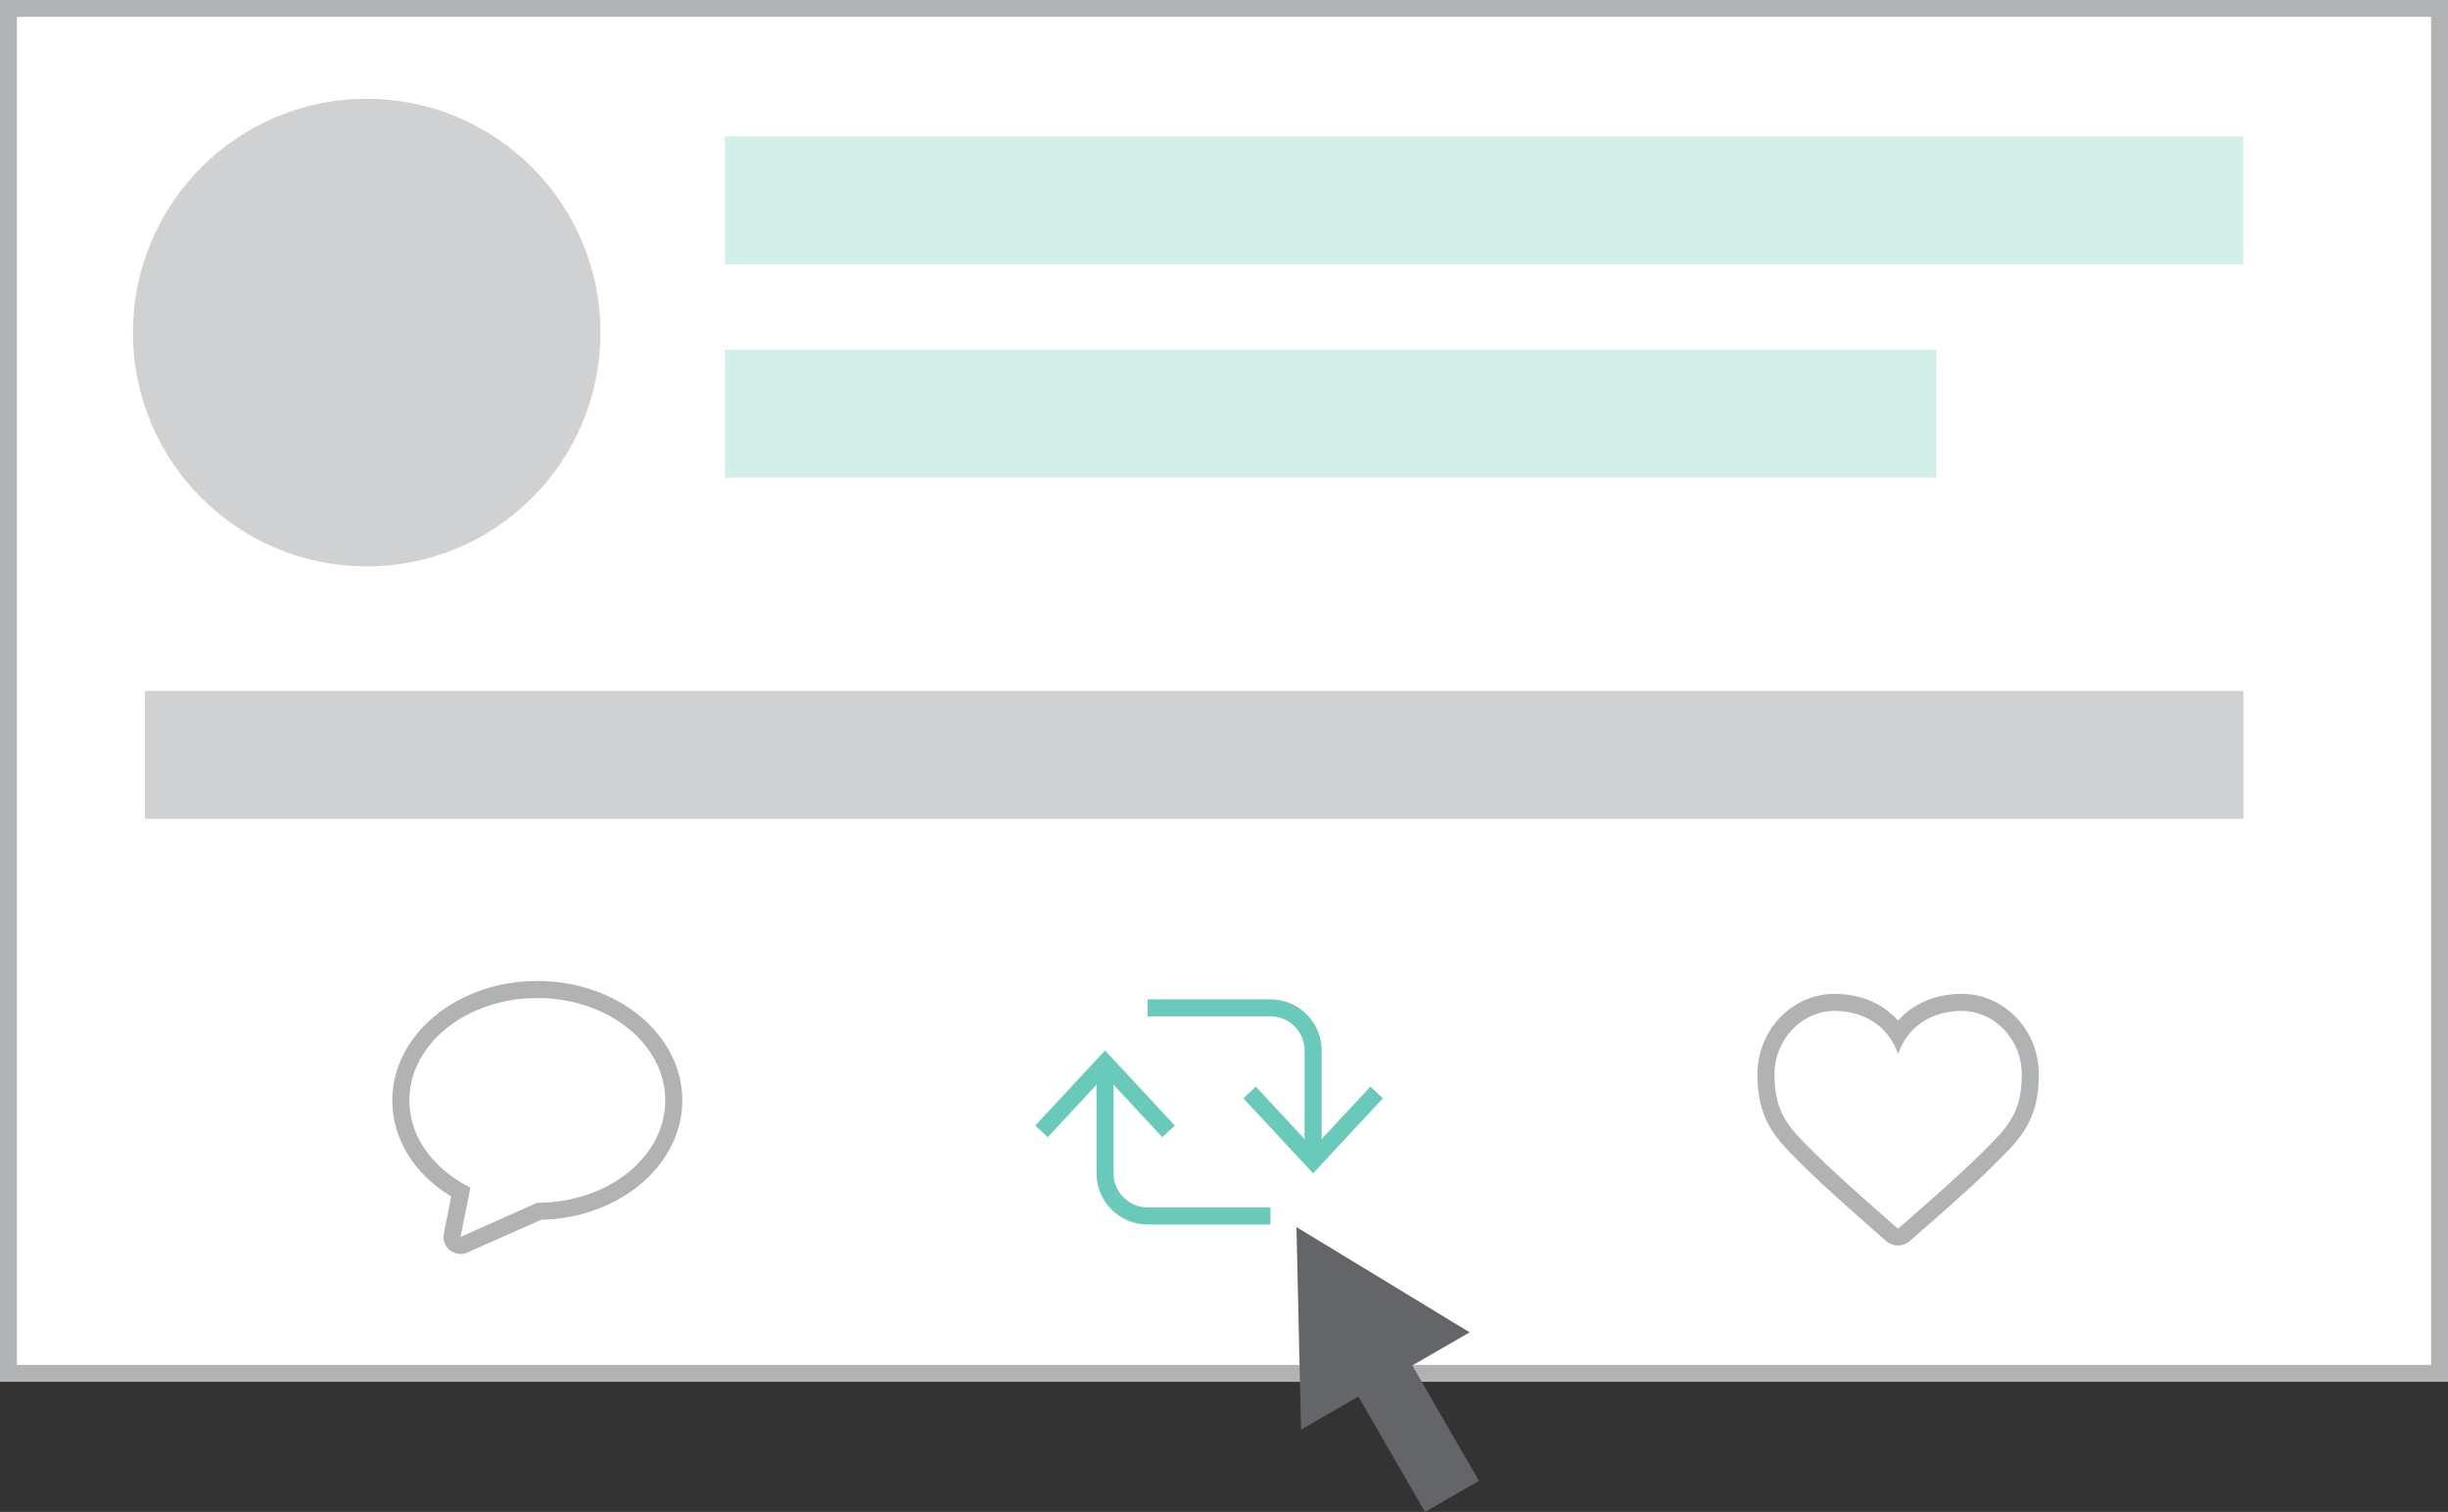 <?xml version="1.0" encoding="UTF-8"?>
<svg id="_レイヤー_2" data-name="レイヤー 2" xmlns="http://www.w3.org/2000/svg" width="435.89" height="269.198" viewBox="0 0 435.89 269.198">
  <rect x="0" y="0" width="435.89" height="269.198" fill="#333333" stroke="none"/>
  <defs>
    <style>
      .cls-1 {
        fill: none;
        stroke: #b1b2b4;
        stroke-miterlimit: 10;
        stroke-width: 3px;
      }

      .cls-2 {
        fill: #646569;
      }

      .cls-2, .cls-3, .cls-4, .cls-5, .cls-6, .cls-7 {
        stroke-width: 0px;
      }

      .cls-3 {
        fill: #d0d1d2;
      }

      .cls-4 {
        fill: #69c9ba;
      }

      .cls-5 {
        fill: #d2efea;
      }

      .cls-6 {
        fill: #b1b2b4;
      }

      .cls-7 {
        fill: #fff;
      }
    </style>
  </defs>
  <g id="design">
    <g>
      <rect class="cls-7" x="1.5" y="1.5" width="432.89" height="243.026"/>
      <circle class="cls-3" cx="65.294" cy="59.219" r="41.624"/>
      <rect class="cls-5" x="129.089" y="24.284" width="270.367" height="22.784"/>
      <rect class="cls-3" x="25.803" y="123.013" width="373.653" height="22.784"/>
      <rect class="cls-5" x="129.089" y="62.257" width="215.686" height="22.784"/>
      <path class="cls-6" d="M95.673,177.694c12.583,0,22.784,8.16,22.784,18.227s-10.201,18.227-22.784,18.227l-13.67,6.076,1.758-8.787c-6.514-3.208-10.871-8.947-10.871-15.516,0-10.066,10.201-18.227,22.784-18.227M95.673,174.657c-14.238,0-25.821,9.539-25.821,21.264,0,6.858,3.879,13.115,10.492,17.108l-1.32,6.599c-.223,1.113.194,2.258,1.081,2.967.549.439,1.221.667,1.899.667.417,0,.838-.086,1.233-.262l13.097-5.821c13.934-.289,25.161-9.714,25.161-21.258,0-11.725-11.583-21.264-25.821-21.264h0Z"/>
      <path class="cls-6" d="M349.307,179.993c5.923,0,10.694,5.175,10.694,11.309,0,7.273-2.89,9.717-7.258,14.106-4.193,4.196-12.705,11.526-14.734,13.31h-.11c-2.029-1.784-10.487-9.114-14.68-13.31-4.367-4.389-7.258-6.833-7.258-14.106,0-6.133,4.771-11.309,10.694-11.309,5.266,0,9.543,2.701,11.298,7.572h.055c1.811-5.112,6.252-7.572,11.298-7.572M349.307,176.955c-4.658,0-8.626,1.713-11.335,4.756-2.717-3.042-6.679-4.756-11.316-4.756-7.572,0-13.732,6.436-13.732,14.346,0,8.115,3.271,11.382,7.411,15.517l.731.731c3.78,3.783,10.855,9.973,13.876,12.616l.95.833c.555.488,1.268.756,2.006.756h.11c.738,0,1.451-.269,2.005-.756.286-.251.702-.614,1.217-1.063,3.243-2.827,9.989-8.708,13.661-12.381l.734-.735c4.142-4.136,7.413-7.403,7.413-15.519,0-7.911-6.16-14.346-13.732-14.346h0Z"/>
      <g>
        <g>
          <path class="cls-4" d="M226.219,218.018h-21.864c-5.025,0-9.113-4.088-9.113-9.113v-18.57h3.038v18.57c0,3.35,2.725,6.076,6.076,6.076h21.864v3.038Z"/>
          <polygon class="cls-4" points="209.185 200.4 206.96 202.473 196.763 191.501 186.564 202.473 184.339 200.4 196.763 187.04 209.185 200.4"/>
        </g>
        <g>
          <path class="cls-4" d="M235.333,205.61h-3.038v-18.57c0-3.35-2.725-6.076-6.076-6.076h-21.864v-3.038h21.864c5.025,0,9.113,4.088,9.113,9.113v18.57Z"/>
          <polygon class="cls-4" points="221.389 195.544 223.614 193.472 233.811 204.444 244.01 193.472 246.235 195.544 233.811 208.904 221.389 195.544"/>
        </g>
      </g>
      <rect class="cls-1" x="1.5" y="1.5" width="432.89" height="243.026"/>
      <g>
        <polygon class="cls-2" points="231.66 254.549 230.85 218.477 261.685 237.214 231.66 254.549"/>
        <rect class="cls-2" x="245.87" y="239.837" width="11.08" height="28.5" transform="translate(-93.361 159.746) rotate(-30)"/>
      </g>
    </g>
  </g>
</svg>